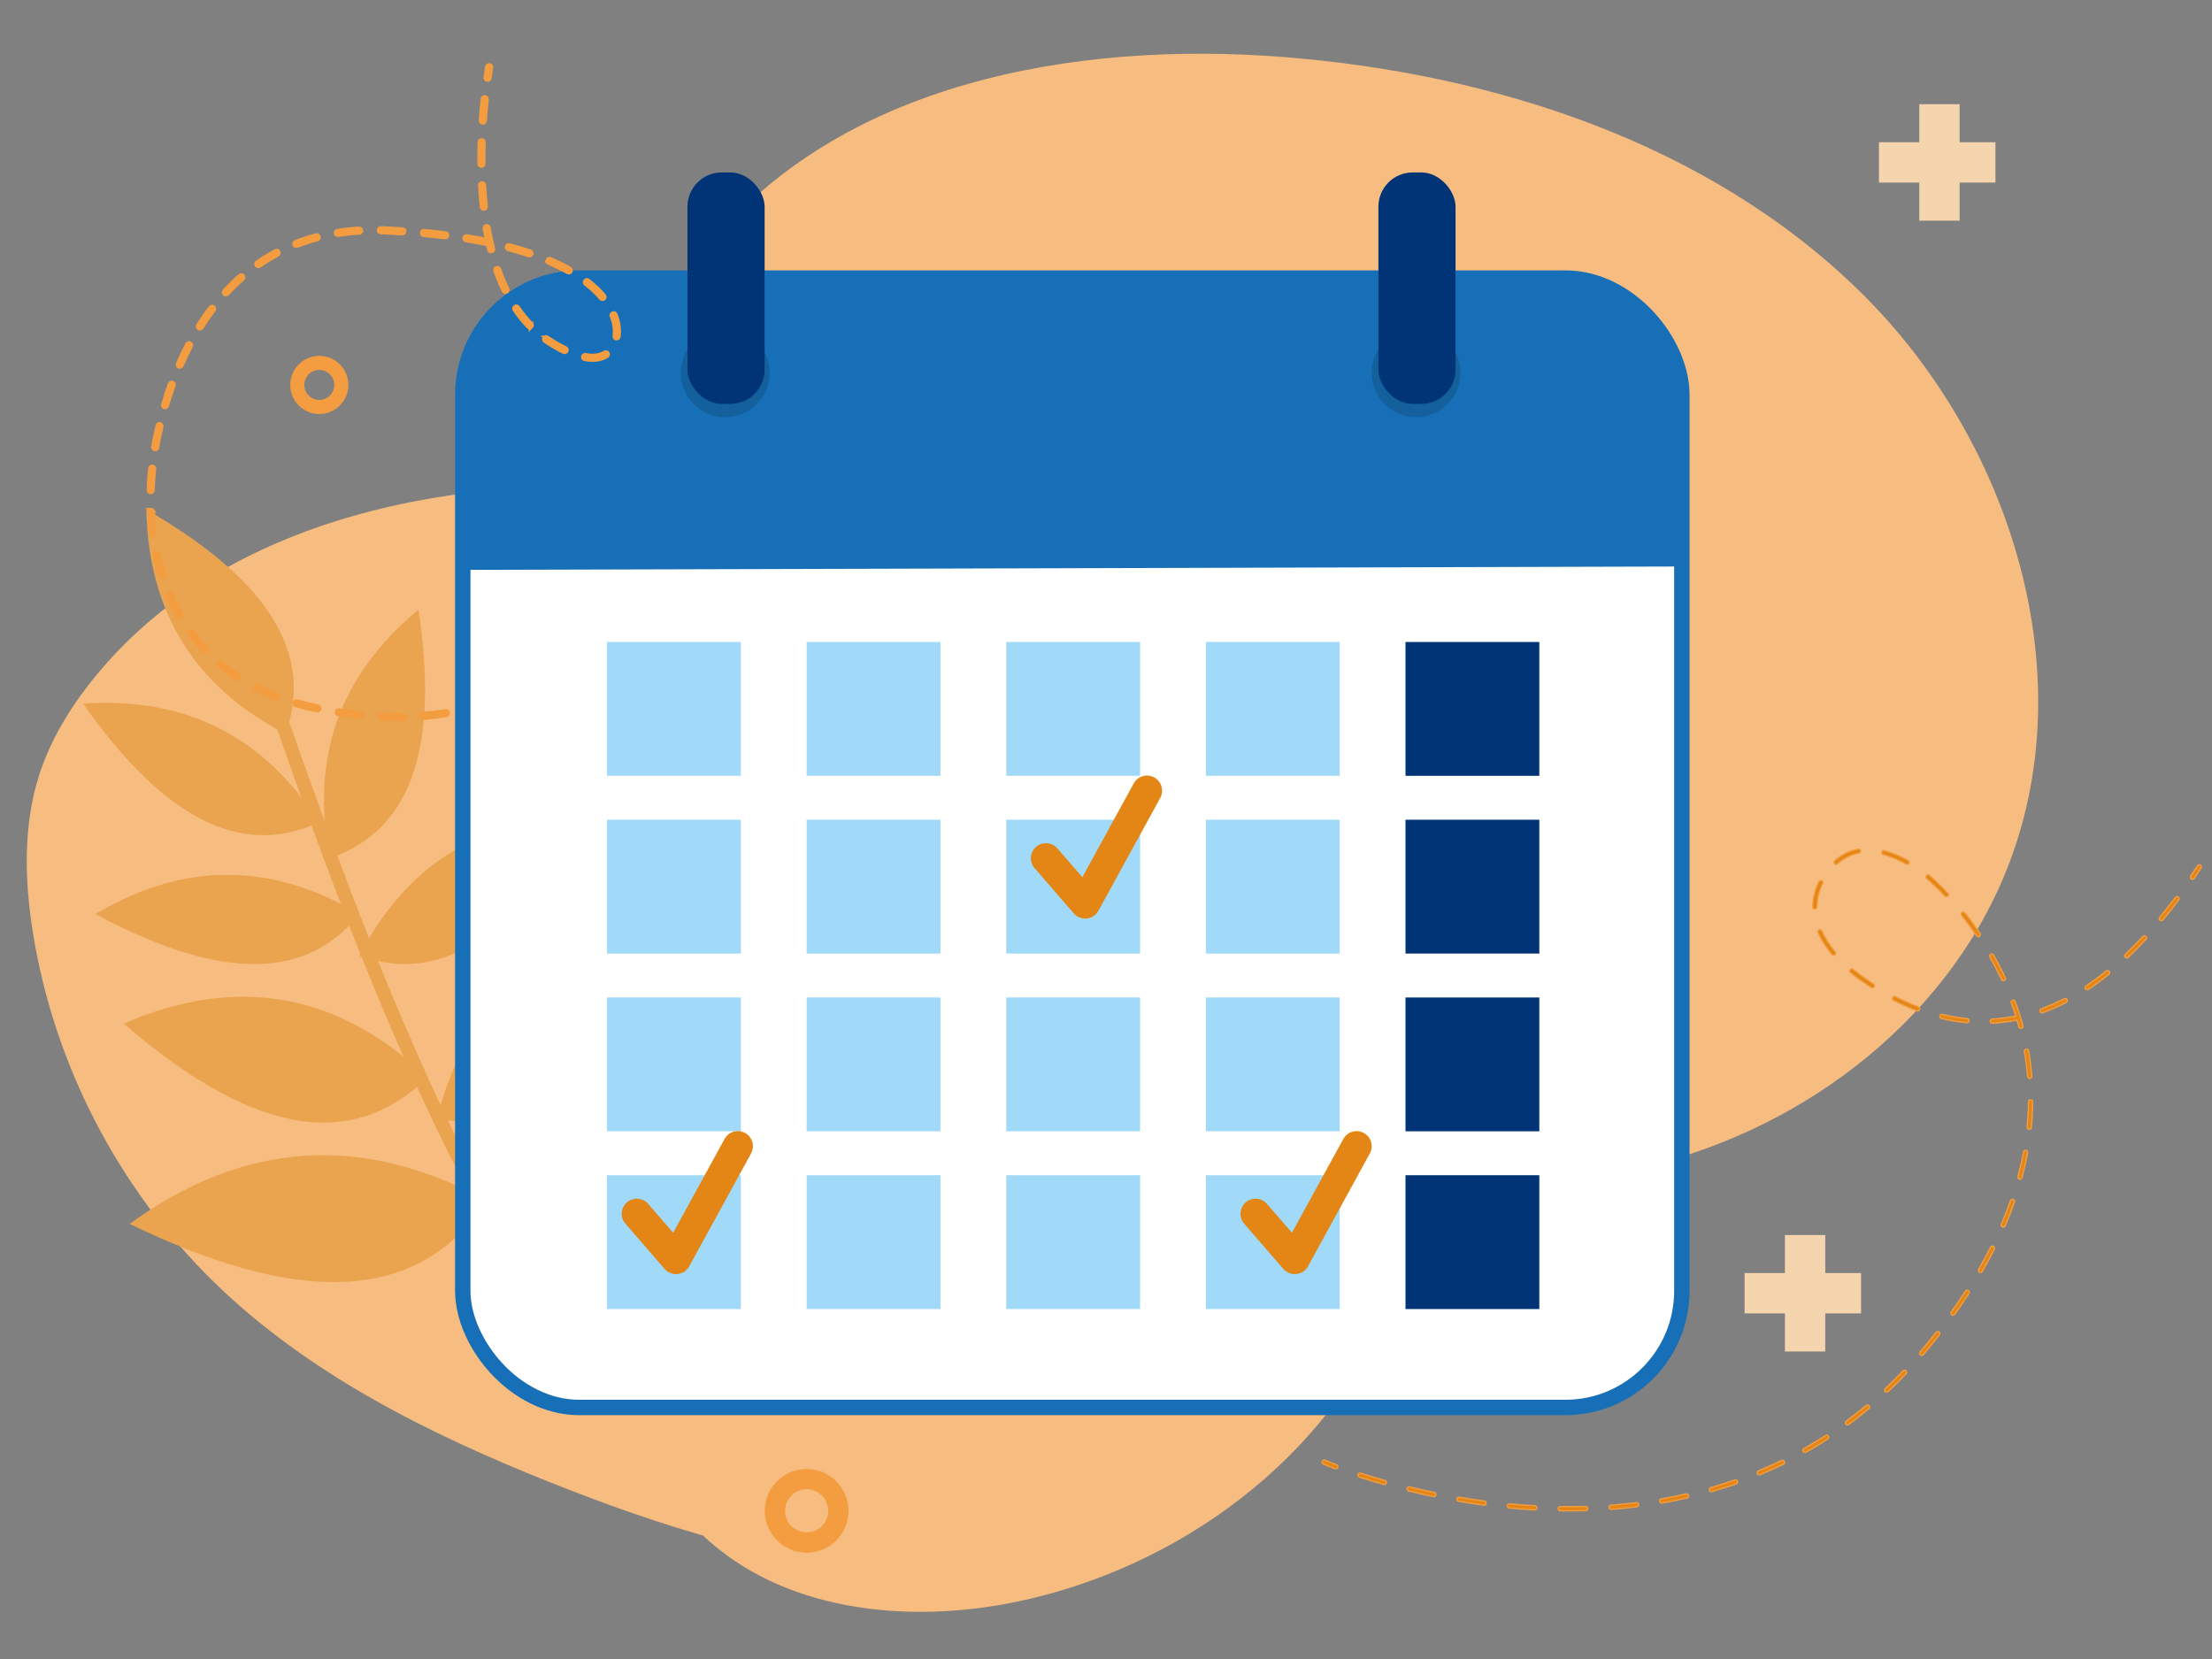 <?xml version="1.0" encoding="UTF-8"?>
<svg xmlns="http://www.w3.org/2000/svg" viewBox="0 0 480 360">
  <rect x="0" y="0" width="480" height="360" fill="#808080" stroke="none"/>
  <defs>
    <style>.cls-1{fill:#a1daf8;}.cls-2{fill:#ef7c00;}.cls-2,.cls-3{stroke:#f39d40;}.cls-4{fill:#f7bd80;}.cls-5{fill:#13609d;}.cls-6{fill:#f39d40;}.cls-7{fill:#013476;}.cls-8{fill:#eaa44f;}.cls-3{stroke-width:.28px;}.cls-3,.cls-9{fill:#e48615;}.cls-10{fill:#176fb7;}.cls-11{fill:#fff;stroke:#176fb7;stroke-miterlimit:10;stroke-width:3.34px;}.cls-12{fill:none;stroke:#f5d5ad;stroke-width:8.75px;}</style>
  </defs>
  <g id="Ebene_2">
    <path class="cls-4" d="M194.23,340.79c-25.84-1.65-50.89-9.56-74.93-19.16-26.48-10.57-52.59-23.59-72.98-43.53-20.68-20.23-34.64-47.23-39.19-75.8-1.8-11.29-2.13-23.05,1.32-33.95,2.44-7.68,6.69-14.69,11.74-20.96,28.65-35.6,79.47-44.89,125.03-41.28,45.74,3.62,92.15,18.7,124.95,50.79,32.8,32.09,49,83.27,31.83,125.83-13.57,33.65-46.29,57.7-81.84,64.94-23.64,4.81-50.57,1.92-67.96-14.79"></path>
    <path class="cls-4" d="M327.57,247.06c-25.84-1.65-50.89-9.56-74.93-19.16-26.48-10.57-52.59-23.59-72.98-43.53-20.68-20.23-34.64-47.23-39.19-75.8-1.8-11.29-2.13-23.05,1.32-33.95,2.44-7.68,6.69-14.69,11.74-20.96,28.65-35.6,79.47-44.89,125.03-41.28,45.74,3.62,92.15,18.7,124.95,50.79,32.8,32.09,49,83.27,31.83,125.83-13.57,33.65-46.29,57.7-81.84,64.94-23.64,4.81-50.57,1.92-67.96-14.79"></path>
  </g>
  <g id="Ebene_1">
    <g>
      <path class="cls-8" d="M20.68,198.35c19.1-11.35,38.19-11.35,57.29,0-12.41,15.63-32.51,13.28-57.29,0Z"></path>
      <path class="cls-8" d="M26.86,222.12c24.54-10.63,46.5-6.73,65.88,11.69-17.82,17.45-40.4,10.35-65.88-11.69Z"></path>
      <path class="cls-8" d="M144.5,197.81c-26.44,4-42.99,18.95-49.66,44.84,24.36,5.35,39.74-12.65,49.66-44.84Z"></path>
      <path class="cls-8" d="M169.36,221.91c-30.45,2.95-50.88,18.81-61.3,47.58,27.06,7.46,46.5-11.91,61.3-47.58Z"></path>
      <path class="cls-8" d="M28.13,265.58c24.74-18,50.55-19.69,77.43-5.09-15.3,23.54-42.69,21.95-77.43,5.09Z"></path>
      <path class="cls-8" d="M126.56,177.08c-22.21,.49-38.41,10.6-48.59,30.35,18.8,6.68,34.61-5.96,48.59-30.35Z"></path>
      <path class="cls-8" d="M18.04,152.7c22.16-1.55,39.22,7.03,51.17,25.76-18.11,8.38-35.01-2.76-51.17-25.76Z"></path>
      <path class="cls-8" d="M90.81,132.28c-17.11,14.18-23.52,32.16-19.24,53.96,18.89-6.44,23.42-26.17,19.24-53.96Z"></path>
      <path class="cls-8" d="M31.76,110.58c.42,22.21,10.48,38.44,30.2,48.68,6.74-18.78-5.86-34.63-30.2-48.68Z"></path>
      <path class="cls-8" d="M125.02,295.85c-27.23-35.67-47.44-87.69-65.22-138.59l2.83-.99c17.7,50.67,37.79,102.43,64.77,137.76l-2.38,1.82Z"></path>
    </g>
    <path class="cls-6" d="M175.04,336.94c-5.01,0-9.09-4.08-9.09-9.09s4.08-9.09,9.09-9.09,9.09,4.08,9.09,9.09-4.08,9.09-9.09,9.09Zm0-13.77c-2.58,0-4.68,2.1-4.68,4.68s2.1,4.68,4.68,4.68,4.68-2.1,4.68-4.68-2.1-4.68-4.68-4.68Z"></path>
    <g>
      <line class="cls-12" x1="407.73" y1="35.24" x2="433.01" y2="35.24"></line>
      <line class="cls-12" x1="420.86" y1="22.61" x2="420.86" y2="47.88"></line>
    </g>
    <g>
      <line class="cls-12" x1="378.57" y1="280.63" x2="403.85" y2="280.63"></line>
      <line class="cls-12" x1="391.7" y1="268" x2="391.7" y2="293.27"></line>
    </g>
    <g>
      <rect class="cls-11" x="100.42" y="60.34" width="264.54" height="245.08" rx="25.31" ry="25.31"></rect>
      <path class="cls-10" d="M364.6,122.93l-264.18,.73v-39.45c0-13.13,10.74-23.87,23.87-23.87h216.8c13.13,0,23.87,10.74,23.87,23.87,0,0-.51,38.9-.36,38.72Z"></path>
      <circle class="cls-5" cx="157.37" cy="80.9" r="9.64"></circle>
      <rect class="cls-7" x="149.18" y="37.42" width="16.74" height="50.22" rx="7.43" ry="7.43"></rect>
      <circle class="cls-5" cx="307.29" cy="80.9" r="9.64"></circle>
      <rect class="cls-7" x="299.11" y="37.42" width="16.74" height="50.22" rx="7.43" ry="7.43"></rect>
      <rect class="cls-1" x="131.72" y="139.31" width="29.04" height="29.04"></rect>
      <rect class="cls-1" x="175.04" y="139.31" width="29.04" height="29.04"></rect>
      <rect class="cls-1" x="218.36" y="139.31" width="29.04" height="29.04"></rect>
      <rect class="cls-1" x="261.68" y="139.31" width="29.04" height="29.04"></rect>
      <rect class="cls-7" x="304.99" y="139.31" width="29.04" height="29.04"></rect>
      <rect class="cls-1" x="131.72" y="177.88" width="29.04" height="29.04"></rect>
      <rect class="cls-1" x="175.04" y="177.88" width="29.04" height="29.04"></rect>
      <rect class="cls-1" x="218.36" y="177.88" width="29.04" height="29.04"></rect>
      <rect class="cls-1" x="261.68" y="177.88" width="29.04" height="29.04"></rect>
      <rect class="cls-7" x="304.99" y="177.88" width="29.04" height="29.04"></rect>
      <rect class="cls-1" x="131.72" y="216.45" width="29.04" height="29.04"></rect>
      <rect class="cls-1" x="175.04" y="216.45" width="29.04" height="29.04"></rect>
      <rect class="cls-1" x="218.36" y="216.45" width="29.04" height="29.04"></rect>
      <rect class="cls-1" x="261.68" y="216.45" width="29.04" height="29.04"></rect>
      <rect class="cls-7" x="304.99" y="216.45" width="29.04" height="29.04"></rect>
      <rect class="cls-1" x="131.72" y="255.02" width="29.04" height="29.04"></rect>
      <rect class="cls-1" x="175.04" y="255.02" width="29.04" height="29.04"></rect>
      <rect class="cls-1" x="218.36" y="255.02" width="29.04" height="29.04"></rect>
      <rect class="cls-1" x="261.68" y="255.02" width="29.04" height="29.04"></rect>
      <rect class="cls-7" x="304.99" y="255.02" width="29.04" height="29.04"></rect>
      <path class="cls-9" d="M235.48,199.33c-.94,0-1.85-.41-2.48-1.13l-8.5-9.82c-1.18-1.37-1.03-3.44,.33-4.62,1.37-1.18,3.44-1.03,4.62,.33l5.42,6.26,11.15-20.35c.87-1.59,2.86-2.17,4.45-1.3,1.59,.87,2.17,2.86,1.3,4.45l-13.41,24.48c-.52,.94-1.46,1.57-2.53,1.68-.12,.01-.23,.02-.35,.02Z"></path>
      <path class="cls-9" d="M146.69,276.48c-.94,0-1.85-.41-2.48-1.13l-8.5-9.82c-1.18-1.37-1.03-3.44,.33-4.62,1.37-1.18,3.44-1.03,4.62,.33l5.42,6.26,11.15-20.35c.87-1.59,2.86-2.17,4.45-1.3,1.59,.87,2.17,2.86,1.3,4.45l-13.41,24.48c-.52,.94-1.46,1.57-2.53,1.68-.12,.01-.23,.02-.35,.02Z"></path>
      <path class="cls-9" d="M280.96,276.48c-.94,0-1.85-.41-2.48-1.13l-8.5-9.82c-1.18-1.37-1.03-3.44,.33-4.62,1.37-1.18,3.44-1.03,4.62,.33l5.42,6.26,11.15-20.35c.87-1.59,2.86-2.17,4.45-1.3,1.59,.87,2.17,2.86,1.3,4.45l-13.41,24.48c-.52,.94-1.46,1.57-2.53,1.68-.12,.01-.23,.02-.35,.02Z"></path>
    </g>
    <g>
      <path class="cls-2" d="M106.22,14.2c-.21-.04-.41,.1-.45,.31,0,0-.16,.83-.37,2.31-.03,.21,.11,.41,.33,.44,.16,.02,.31-.06,.39-.19,.02-.04,.04-.09,.05-.14,.21-1.45,.37-2.27,.37-2.28,.04-.21-.1-.41-.31-.45Z"></path>
      <path class="cls-2" d="M32.75,110.67c-.21,.01-.38,.19-.37,.41,.09,1.57,.24,3.15,.44,4.69,.03,.21,.22,.36,.44,.33,.12-.02,.23-.09,.28-.19,.04-.07,.06-.16,.05-.25-.2-1.52-.35-3.08-.44-4.63-.01-.21-.19-.38-.41-.37Z"></path>
      <path class="cls-2" d="M36.91,83.35c-.52,1.45-1.02,2.96-1.47,4.47-.06,.21,.06,.42,.26,.48,.17,.05,.36-.03,.44-.18,.02-.03,.03-.05,.04-.09,.44-1.5,.93-2.99,1.45-4.42,.07-.2-.03-.42-.23-.5-.2-.07-.42,.03-.5,.23Z"></path>
      <path class="cls-2" d="M92.1,154.93c-.21,.02-.37,.21-.35,.42,.02,.21,.21,.37,.42,.35,1.57-.13,3.14-.32,4.67-.56,.12-.02,.22-.09,.28-.19,.04-.07,.06-.16,.05-.26-.03-.21-.23-.36-.44-.32-1.51,.23-3.06,.42-4.62,.55Z"></path>
      <path class="cls-2" d="M33.38,102.09s0-.02,0-.03c0-.02,.01-.14,.03-.33,.02-.21-.13-.4-.35-.42-.21-.02-.4,.14-.42,.35-.02,.19-.03,.29-.03,.35-.03,.19-.23,1.79-.29,4.36,0,.21,.16,.39,.38,.4,.15,0,.27-.07,.34-.19,.03-.05,.05-.12,.05-.19,.06-2.64,.29-4.28,.29-4.29Z"></path>
      <path class="cls-2" d="M34.24,92.37c-.36,1.54-.68,3.09-.95,4.61-.04,.21,.1,.41,.31,.45,.16,.03,.32-.05,.4-.19,.02-.04,.04-.08,.05-.13,.26-1.5,.58-3.04,.94-4.56,.05-.21-.08-.42-.29-.47-.21-.05-.42,.08-.47,.29Z"></path>
      <path class="cls-2" d="M33.94,119.95c-.21,.05-.34,.25-.3,.46,.34,1.55,.75,3.08,1.22,4.55,.07,.2,.28,.32,.49,.25,.09-.03,.17-.09,.22-.17,.05-.09,.07-.2,.03-.31-.46-1.45-.86-2.96-1.2-4.49-.05-.21-.25-.34-.46-.3Z"></path>
      <path class="cls-2" d="M96.57,51.44c.16,.02,.31-.06,.38-.19,.03-.04,.04-.09,.05-.15,.03-.21-.12-.41-.34-.43-1.51-.19-3.08-.36-4.66-.5-.21-.02-.4,.14-.42,.35-.02,.21,.14,.4,.35,.42,1.58,.14,3.14,.31,4.64,.5Z"></path>
      <path class="cls-2" d="M82.81,155.11c-.21,0-.39,.16-.4,.37,0,.21,.16,.4,.37,.4,1.58,.07,3.16,.09,4.7,.06,.14,0,.26-.08,.33-.19,.04-.06,.05-.13,.05-.2,0-.21-.18-.38-.4-.38-1.52,.03-3.09,.01-4.65-.06Z"></path>
      <path class="cls-2" d="M105.76,52.94s.1,.01,.14,0c.1,.42,.19,.84,.3,1.24,.05,.21,.26,.33,.47,.28,.1-.03,.19-.09,.24-.18s.07-.19,.04-.29c-.36-1.45-.68-2.98-.95-4.55-.04-.21-.24-.35-.45-.32s-.35,.24-.32,.45c.15,.87,.31,1.73,.49,2.56-1.43-.29-2.92-.57-4.43-.81-.21-.03-.41,.11-.45,.32-.03,.21,.11,.41,.32,.45,1.56,.25,3.11,.54,4.58,.84Z"></path>
      <path class="cls-2" d="M51.91,147.14s0-.01,.01-.02c.1-.18,.05-.41-.12-.52-1.3-.85-2.55-1.77-3.72-2.75-.16-.14-.41-.12-.55,.05-.13,.16-.12,.41,.05,.55,1.19,1,2.47,1.94,3.79,2.8,.18,.12,.42,.07,.54-.11Z"></path>
      <path class="cls-2" d="M39.13,133.76c.06-.03,.11-.08,.14-.14,.07-.12,.07-.26,0-.39-.75-1.32-1.44-2.72-2.06-4.15-.08-.2-.31-.29-.51-.2s-.29,.31-.2,.51c.63,1.46,1.33,2.88,2.09,4.23,.11,.19,.34,.25,.53,.15Z"></path>
      <path class="cls-2" d="M73.56,154.18c-.21-.03-.41,.11-.44,.32-.03,.21,.11,.41,.32,.44,1.56,.24,3.12,.45,4.66,.6,.16,.02,.3-.06,.37-.19,.03-.05,.05-.1,.05-.16,.02-.21-.13-.4-.35-.42-1.52-.15-3.07-.35-4.62-.59Z"></path>
      <path class="cls-2" d="M55.3,149.09c-.1,.19-.02,.42,.17,.52,1.38,.69,2.83,1.34,4.31,1.91,.18,.07,.38,0,.47-.17,.01-.02,.02-.04,.03-.06,.08-.2-.02-.42-.22-.5-1.46-.56-2.89-1.19-4.24-1.87-.19-.1-.42-.04-.52,.17Z"></path>
      <path class="cls-2" d="M41.24,137.03c-.17,.12-.21,.37-.08,.54,.93,1.27,1.94,2.49,3.01,3.63,.15,.16,.39,.16,.55,.02,.03-.03,.05-.06,.07-.09,.08-.14,.07-.33-.05-.46-1.05-1.12-2.04-2.31-2.95-3.56-.13-.17-.37-.21-.54-.08Z"></path>
      <path class="cls-2" d="M67.67,153.06c-1.1-.24-2.18-.52-3.21-.81-.21-.06-.42,.06-.48,.27-.06,.21,.06,.42,.27,.48,1.05,.3,2.14,.57,3.25,.82,.44,.1,.88,.19,1.32,.28,.17,.04,.33-.04,.41-.18,.02-.04,.04-.07,.04-.12,.04-.21-.09-.41-.3-.46-.43-.09-.87-.19-1.31-.28Z"></path>
      <path class="cls-2" d="M64.15,52.57c-.2,.08-.3,.3-.22,.5,.08,.2,.3,.3,.5,.22,1.42-.55,2.9-1.03,4.4-1.43,.1-.03,.19-.09,.24-.18s.07-.19,.04-.29c-.05-.21-.27-.33-.47-.28-1.53,.4-3.04,.89-4.49,1.46Z"></path>
      <path class="cls-2" d="M132.8,68.56c.59,1.51,.8,3.02,.61,4.38-.03,.21,.12,.41,.33,.44,.16,.02,.31-.06,.39-.19,.02-.04,.04-.09,.05-.14,.21-1.49-.01-3.15-.65-4.78-.08-.2-.3-.3-.5-.22-.2,.08-.3,.3-.22,.5Z"></path>
      <path class="cls-2" d="M115.21,55.16s.02-.05,.03-.07c.07-.2-.04-.42-.24-.49-1.42-.48-2.94-.93-4.51-1.34-.21-.05-.42,.07-.47,.28-.06,.21,.07,.42,.28,.47,1.55,.41,3.05,.86,4.46,1.33,.18,.06,.37-.02,.46-.17Z"></path>
      <path class="cls-2" d="M127.04,61c-.13,.17-.1,.41,.07,.54,1.29,1,2.41,2.06,3.33,3.15,.14,.16,.38,.18,.55,.05,.04-.03,.06-.06,.09-.1,.08-.14,.07-.32-.04-.44-.95-1.14-2.11-2.23-3.45-3.27-.17-.13-.41-.1-.54,.07Z"></path>
      <path class="cls-2" d="M107.78,58.21c-.2,.07-.31,.29-.24,.49,.54,1.53,1.14,3,1.8,4.36,.09,.19,.33,.27,.52,.18,.07-.03,.13-.09,.17-.15,.06-.11,.07-.24,.01-.36-.65-1.33-1.24-2.77-1.77-4.28-.07-.2-.29-.31-.49-.24Z"></path>
      <path class="cls-2" d="M104.8,21.47c-.17,1.56-.31,3.13-.41,4.68-.01,.21,.15,.4,.36,.41,.15,.01,.29-.07,.36-.19,.03-.05,.05-.11,.05-.17,.11-1.54,.25-3.1,.41-4.65,.02-.21-.13-.4-.34-.43-.21-.02-.4,.13-.43,.34Z"></path>
      <path class="cls-2" d="M118.89,56.47c-.08,.2,0,.42,.2,.51,1.48,.63,2.88,1.32,4.16,2.04,.18,.1,.42,.04,.52-.14h0c.1-.19,.04-.43-.15-.53-1.3-.73-2.73-1.43-4.23-2.08-.2-.08-.43,.01-.51,.2Z"></path>
      <path class="cls-2" d="M104.14,30.84c-.05,1.59-.07,3.17-.06,4.7,0,.21,.18,.39,.39,.38,.14,0,.27-.08,.33-.19,.03-.06,.05-.13,.05-.2-.01-1.52,0-3.09,.06-4.67,0-.21-.16-.39-.37-.4-.21,0-.39,.16-.4,.37Z"></path>
      <path class="cls-2" d="M87.69,50.22c.01-.21-.15-.4-.36-.41-1.21-.08-2.45-.14-3.71-.2-.33-.01-.65-.03-.97-.03-.21,0-.39,.16-.4,.38,0,.21,.16,.39,.38,.4,.32,0,.64,.02,.96,.03,1.26,.05,2.49,.12,3.7,.19,.15,0,.29-.07,.36-.19,.03-.05,.05-.11,.05-.17Z"></path>
      <path class="cls-2" d="M104.23,40.23c.09,1.6,.21,3.17,.37,4.68,.02,.21,.21,.37,.43,.34,.13-.01,.23-.09,.29-.19,.04-.07,.06-.15,.05-.24-.16-1.5-.28-3.06-.37-4.64-.01-.21-.19-.38-.41-.37-.21,.01-.38,.19-.37,.41Z"></path>
      <path class="cls-2" d="M59.86,54.53c-1.38,.73-2.74,1.56-4.03,2.45-.18,.12-.22,.36-.1,.54s.36,.22,.54,.1c1.27-.88,2.6-1.69,3.95-2.41,.07-.04,.12-.09,.15-.15,.07-.11,.07-.25,0-.38-.1-.19-.33-.26-.52-.16Z"></path>
      <path class="cls-2" d="M52.11,59.88c-1.16,1.02-2.3,2.12-3.38,3.29-.14,.16-.13,.4,.02,.55,.16,.15,.4,.14,.55-.02,1.06-1.15,2.18-2.23,3.32-3.23,.03-.03,.06-.06,.08-.1,.08-.14,.07-.32-.04-.45-.14-.16-.39-.18-.55-.04Z"></path>
      <path class="cls-2" d="M45.71,66.78c-.93,1.22-1.83,2.53-2.68,3.87,0,0,0,0,0,.01-.11,.18-.05,.41,.13,.52,.18,.11,.42,.06,.53-.12,.84-1.33,1.72-2.61,2.64-3.82,0-.01,.02-.03,.03-.04,.1-.17,.06-.38-.1-.5-.17-.13-.41-.1-.54,.07Z"></path>
      <path class="cls-2" d="M40.68,74.74c-.72,1.37-1.4,2.79-2.03,4.24-.09,.2,0,.43,.2,.51,.18,.08,.39,0,.49-.16,0-.01,.02-.03,.02-.04,.63-1.43,1.3-2.85,2.01-4.2,.1-.19,.03-.42-.16-.52-.19-.1-.44-.02-.52,.16Z"></path>
      <path class="cls-2" d="M78.29,50.24c.04-.06,.06-.14,.05-.22-.01-.21-.2-.38-.41-.36-1.59,.09-3.17,.26-4.68,.5-.21,.03-.36,.23-.32,.44,.03,.21,.23,.36,.44,.32,1.49-.23,3.04-.4,4.61-.49,.13,0,.25-.08,.31-.19Z"></path>
      <path class="cls-2" d="M118.72,73.28c-.18-.12-.42-.08-.54,.1-.12,.17-.08,.42,.1,.54l.25,.17s.69,.49,1.75,1.11c.69,.41,1.39,.78,2.08,1.11,.18,.09,.4,.02,.5-.15,0,0,.01-.02,.02-.03,.09-.19,.01-.42-.18-.52-.67-.32-1.35-.69-2.03-1.08-1.03-.6-1.69-1.07-1.72-1.09l-.24-.16Z"></path>
      <path class="cls-2" d="M115.22,70.86s.05-.05,.07-.08c.09-.15,.07-.34-.06-.47-1.03-1.07-2.01-2.27-2.89-3.58-.12-.18-.36-.22-.54-.1-.18,.12-.22,.36-.1,.54,.91,1.34,1.91,2.58,2.97,3.68,.15,.15,.39,.16,.55,0Z"></path>
      <path class="cls-2" d="M131.27,76.56c-1.07,.68-2.5,.86-4.25,.54-.21-.04-.41,.1-.45,.31-.04,.21,.1,.41,.31,.45,1.95,.35,3.56,.13,4.8-.65,.05-.03,.1-.08,.13-.13,.07-.12,.07-.28,0-.4-.11-.18-.35-.23-.53-.12Z"></path>
    </g>
    <g>
      <path class="cls-3" d="M290.26,318.52c-.11,.17-.34,.25-.54,.18-1.64-.61-2.52-.99-2.55-1-.23-.1-.34-.37-.24-.6,.1-.23,.37-.34,.6-.24,0,0,.9,.38,2.51,.99,.23,.09,.35,.35,.27,.58-.01,.03-.03,.06-.05,.09Z"></path>
      <path class="cls-3" d="M426.73,281.48c-.82,1.24-1.68,2.51-2.57,3.75-.15,.2-.43,.25-.63,.11-.2-.15-.25-.45-.11-.63,1.08-1.51,2.12-3.04,3.09-4.55,.13-.18,.42-.27,.63-.14s.27,.42,.14,.63c-.18,.28-.36,.56-.54,.84Zm3.41-5.54c-.13,.2-.4,.26-.61,.14-.22-.12-.29-.4-.17-.62,.92-1.6,1.8-3.23,2.6-4.83,.11-.22,.39-.31,.61-.2,.22,.11,.31,.39,.2,.61-.81,1.62-1.7,3.26-2.63,4.88,0,0,0,.02-.01,.02Zm-9.28,13.7s-.01,.02-.02,.03c-.51,.65-1.03,1.31-1.56,1.96-.64,.8-1.29,1.57-1.94,2.34-.16,.19-.45,.21-.64,.05-.19-.16-.21-.45-.05-.64,.65-.76,1.29-1.53,1.93-2.32,.53-.65,1.04-1.3,1.55-1.95,.15-.2,.44-.23,.64-.08,.19,.15,.23,.41,.1,.61Zm14.22-23.55c-.12,.18-.35,.25-.56,.17-.23-.1-.34-.37-.24-.6,.73-1.7,1.39-3.42,1.99-5.11,.08-.24,.34-.36,.58-.28,.24,.08,.36,.34,.28,.58-.6,1.71-1.27,3.45-2.01,5.17-.01,.03-.02,.05-.04,.07Zm-21.4,31.94s-.03,.04-.05,.06c-1.28,1.34-2.6,2.65-3.93,3.9-.18,.17-.47,.16-.64-.02-.17-.18-.17-.46,.02-.64,1.32-1.24,2.63-2.54,3.9-3.87,.17-.18,.46-.19,.64-.02,.16,.15,.18,.4,.07,.58Zm25.03-42.34c-.1,.16-.3,.24-.5,.19-.24-.06-.39-.31-.32-.56,.48-1.78,.89-3.57,1.21-5.34,.05-.25,.28-.41,.53-.36s.41,.28,.36,.53c-.33,1.79-.75,3.61-1.23,5.41-.01,.05-.03,.09-.06,.13Zm-33.08,49.89s-.05,.07-.09,.1c-1.42,1.18-2.89,2.34-4.36,3.43-.2,.15-.49,.11-.64-.1s-.1-.49,.1-.64c1.46-1.08,2.91-2.22,4.32-3.39,.19-.16,.48-.14,.64,.06,.13,.16,.14,.38,.03,.54Zm-8.87,6.55c-.03,.05-.08,.1-.13,.13-1.55,1-3.14,1.97-4.74,2.88-.22,.12-.5,.05-.62-.17-.12-.22-.05-.5,.17-.62,1.58-.9,3.16-1.86,4.69-2.85,.21-.14,.49-.08,.63,.13,.1,.16,.09,.35,0,.5Zm43.95-67.27c-.09,.14-.25,.22-.42,.2-.25-.02-.43-.25-.41-.5,.18-1.82,.28-3.66,.3-5.47,0-.25,.21-.45,.46-.45,.25,0,.45,.21,.45,.46-.02,1.84-.12,3.7-.31,5.55,0,.08-.03,.14-.07,.2Zm32.09-49.6s-.01,.02-.02,.02c-1.13,1.51-2.28,2.97-3.43,4.35-.16,.19-.45,.22-.64,.06-.19-.16-.22-.45-.06-.64,1.13-1.37,2.28-2.82,3.4-4.32,.15-.2,.44-.24,.64-.09,.19,.14,.24,.41,.11,.61Zm-7.05,8.49s-.03,.04-.05,.06c-1.29,1.39-2.6,2.71-3.9,3.94-.18,.17-.47,.16-.64-.02-.17-.18-.17-.47,.02-.64,1.29-1.22,2.58-2.53,3.86-3.9,.17-.18,.46-.19,.64-.02,.17,.15,.19,.4,.07,.58Zm-8.03,7.56s-.06,.07-.09,.1c-1.48,1.19-2.98,2.3-4.48,3.29-.21,.14-.49,.08-.63-.13s-.08-.49,.13-.63c1.47-.98,2.96-2.07,4.41-3.24,.2-.16,.48-.13,.64,.07,.13,.16,.13,.37,.03,.54Zm-70.56,106.26c-.04,.07-.1,.12-.18,.16-1.66,.81-3.36,1.58-5.05,2.29-.23,.1-.5-.01-.59-.25-.1-.23,.02-.5,.24-.59,1.68-.7,3.36-1.46,5-2.26,.23-.11,.5-.02,.61,.21,.07,.15,.06,.32-.03,.45Zm53.66-83.73c-.07,.11-.2,.19-.34,.2-.25,.02-.47-.17-.49-.42-.15-1.81-.38-3.64-.69-5.43-.04-.25,.12-.48,.37-.53,.25-.04,.48,.12,.53,.37,.32,1.82,.55,3.67,.7,5.51,0,.11-.02,.2-.07,.29Zm7.71-16.47c-.04,.06-.1,.12-.17,.15-1.68,.87-3.4,1.62-5.1,2.24-.24,.09-.5-.04-.58-.27-.09-.24,.04-.5,.27-.58,1.67-.61,3.35-1.35,4.99-2.2,.22-.12,.5-.03,.61,.2,.08,.15,.06,.33-.02,.46Zm-71.55,104.45c-.05,.08-.13,.14-.23,.18-1.73,.61-3.51,1.17-5.28,1.68-.24,.07-.49-.07-.56-.31-.07-.24,.07-.49,.31-.56,1.76-.51,3.52-1.07,5.24-1.67,.24-.08,.5,.04,.58,.28,.05,.14,.03,.29-.05,.4Zm61.95-98.84c-.06,.09-.15,.16-.26,.19-.24,.07-.49-.08-.56-.32-.13-.5-.28-1-.43-1.5-1.76,.36-3.56,.59-5.33,.69-.25,.01-.46-.18-.48-.43-.01-.25,.18-.47,.43-.48,1.7-.1,3.42-.32,5.11-.66-.3-.96-.62-1.91-.97-2.85-.09-.24,.04-.5,.27-.58,.24-.09,.5,.03,.58,.27,.64,1.74,1.21,3.52,1.68,5.3,.04,.13,0,.26-.06,.37Zm-72.56,101.89c-.06,.09-.16,.17-.28,.19-1.77,.41-3.6,.78-5.44,1.1-.25,.04-.48-.12-.53-.37-.04-.25,.12-.48,.37-.53,1.82-.32,3.63-.68,5.39-1.09,.24-.06,.49,.1,.54,.34,.03,.13,0,.25-.06,.35Zm68.76-112.25c-.04,.07-.11,.13-.19,.16-.23,.11-.5,0-.6-.22-.77-1.64-1.62-3.28-2.53-4.87-.12-.22-.05-.5,.17-.62,.22-.12,.5-.05,.62,.17,.92,1.61,1.78,3.28,2.56,4.94,.07,.15,.05,.32-.03,.44Zm-7.93,9.11c-.09,.14-.25,.22-.42,.2-1.82-.17-3.67-.49-5.5-.93-.24-.06-.39-.3-.33-.55,.06-.24,.3-.39,.55-.33,1.79,.43,3.6,.74,5.38,.91,.25,.02,.43,.25,.41,.49,0,.08-.03,.15-.07,.21Zm-71.71,105.05c-.07,.11-.19,.18-.32,.2-1.82,.22-3.67,.41-5.52,.55-.25,.02-.47-.17-.49-.42-.02-.25,.17-.47,.42-.49,1.83-.14,3.67-.32,5.48-.54,.25-.03,.48,.15,.51,.4,.01,.11-.01,.22-.07,.3Zm74.17-123.75s-.07,.09-.12,.13c-.21,.14-.49,.09-.63-.12-1.03-1.51-2.13-2.99-3.27-4.42-.16-.2-.13-.48,.07-.64,.2-.16,.48-.13,.64,.07,1.16,1.44,2.27,2.95,3.31,4.48,.11,.16,.1,.36,0,.51Zm-13.16,16.14c-.11,.17-.34,.25-.54,.17-1.68-.64-3.4-1.41-5.08-2.28-.22-.12-.31-.39-.2-.61,.11-.22,.39-.31,.61-.2,1.66,.85,3.34,1.6,4.99,2.23,.23,.09,.35,.35,.26,.59-.01,.03-.03,.06-.05,.09Zm-72.02,108.43c-.08,.12-.21,.2-.37,.2-1.83,.05-3.69,.07-5.55,.04-.25,0-.45-.21-.45-.46,0-.25,.21-.45,.46-.45,1.84,.03,3.69,.01,5.51-.04,.25,0,.46,.19,.47,.44,0,.1-.03,.19-.07,.26Zm78.27-133.21s-.04,.06-.07,.08c-.18,.17-.47,.16-.64-.02-1.82-1.93-3.26-3.23-3.95-3.82-.19-.16-.21-.45-.05-.64,.16-.19,.45-.21,.64-.05,.71,.61,2.18,1.93,4.02,3.89,.15,.16,.16,.39,.05,.56Zm-89.32,133.06c-.09,.13-.24,.21-.41,.2-1.83-.1-3.69-.24-5.53-.42-.25-.02-.43-.24-.41-.49,.03-.25,.25-.43,.5-.41,1.83,.17,3.68,.31,5.49,.41,.25,.01,.44,.23,.43,.48,0,.08-.03,.16-.07,.22Zm73.25-113.3c-.14,.21-.41,.27-.62,.13-.23-.15-.46-.3-.69-.45-1.39-.91-2.68-1.86-3.83-2.8-.19-.16-.22-.44-.06-.64,.16-.19,.45-.22,.64-.06,1.13,.93,2.39,1.85,3.75,2.75,.23,.15,.45,.3,.68,.44,.21,.13,.27,.42,.14,.63h0Zm7.55-26.78c-.13,.2-.39,.26-.6,.15-1.71-.96-3.38-1.66-4.98-2.08-.24-.06-.39-.31-.32-.55,.07-.24,.31-.39,.56-.32,1.67,.44,3.42,1.17,5.2,2.17,.22,.12,.3,.4,.17,.62,0,0-.01,.02-.02,.03Zm-91.8,139.04c-.09,.14-.26,.22-.44,.2-1.82-.24-3.66-.52-5.48-.83-.25-.04-.41-.28-.37-.52,.04-.25,.28-.41,.52-.37,1.81,.31,3.64,.59,5.45,.83,.25,.03,.42,.26,.39,.51,0,.07-.03,.13-.07,.19Zm75.83-119.32s-.05,.07-.09,.1c-.19,.16-.48,.14-.64-.06-1.3-1.55-2.32-3.15-3.01-4.76-.1-.23,0-.5,.24-.6,.23-.1,.5,0,.6,.24,.66,1.52,1.62,3.05,2.87,4.53,.13,.16,.14,.38,.03,.54Zm5.42-22.16c-.07,.1-.17,.17-.3,.2-1.72,.32-3.28,1.1-4.64,2.33-.19,.17-.47,.15-.64-.03-.17-.19-.16-.47,.03-.64,1.49-1.34,3.2-2.2,5.08-2.55,.25-.05,.48,.12,.53,.36,.02,.12,0,.24-.07,.33Zm-92.15,139.62c-.1,.15-.28,.23-.47,.2-1.81-.37-3.63-.78-5.41-1.22-.24-.06-.39-.31-.33-.55,.06-.24,.31-.39,.55-.33,1.77,.43,3.58,.84,5.38,1.21,.25,.05,.4,.29,.35,.54-.01,.06-.03,.11-.07,.16Zm82.67-127.47c-.08,.12-.22,.21-.39,.2-.25,0-.45-.21-.45-.46,.03-2.4,.75-4.32,1.35-5.52,.11-.22,.39-.32,.61-.2,.22,.11,.32,.38,.2,.61-.56,1.11-1.22,2.9-1.25,5.13,0,.09-.03,.17-.07,.24Zm-93.42,124.85c-.11,.16-.31,.24-.5,.19-1.79-.5-3.58-1.04-5.31-1.6-.24-.08-.37-.33-.29-.57,.08-.24,.33-.37,.57-.29,1.72,.56,3.5,1.09,5.28,1.59,.24,.07,.38,.32,.31,.56-.01,.05-.03,.09-.06,.13Z"></path>
      <path class="cls-3" d="M477.64,188.35c-.51,.77-1.02,1.53-1.52,2.27-.14,.21-.42,.26-.63,.12-.21-.14-.23-.44-.12-.63,.5-.74,1.01-1.49,1.51-2.26,.14-.21,.42-.27,.63-.13s.27,.42,.13,.63Z"></path>
    </g>
    <path class="cls-6" d="M69.29,89.84c-3.48,0-6.31-2.83-6.31-6.31s2.83-6.31,6.31-6.31,6.31,2.83,6.31,6.31-2.83,6.31-6.31,6.31Zm0-9.56c-1.79,0-3.25,1.46-3.25,3.25s1.46,3.25,3.25,3.25,3.25-1.46,3.25-3.25-1.46-3.25-3.25-3.25Z"></path>
  </g>
</svg>
